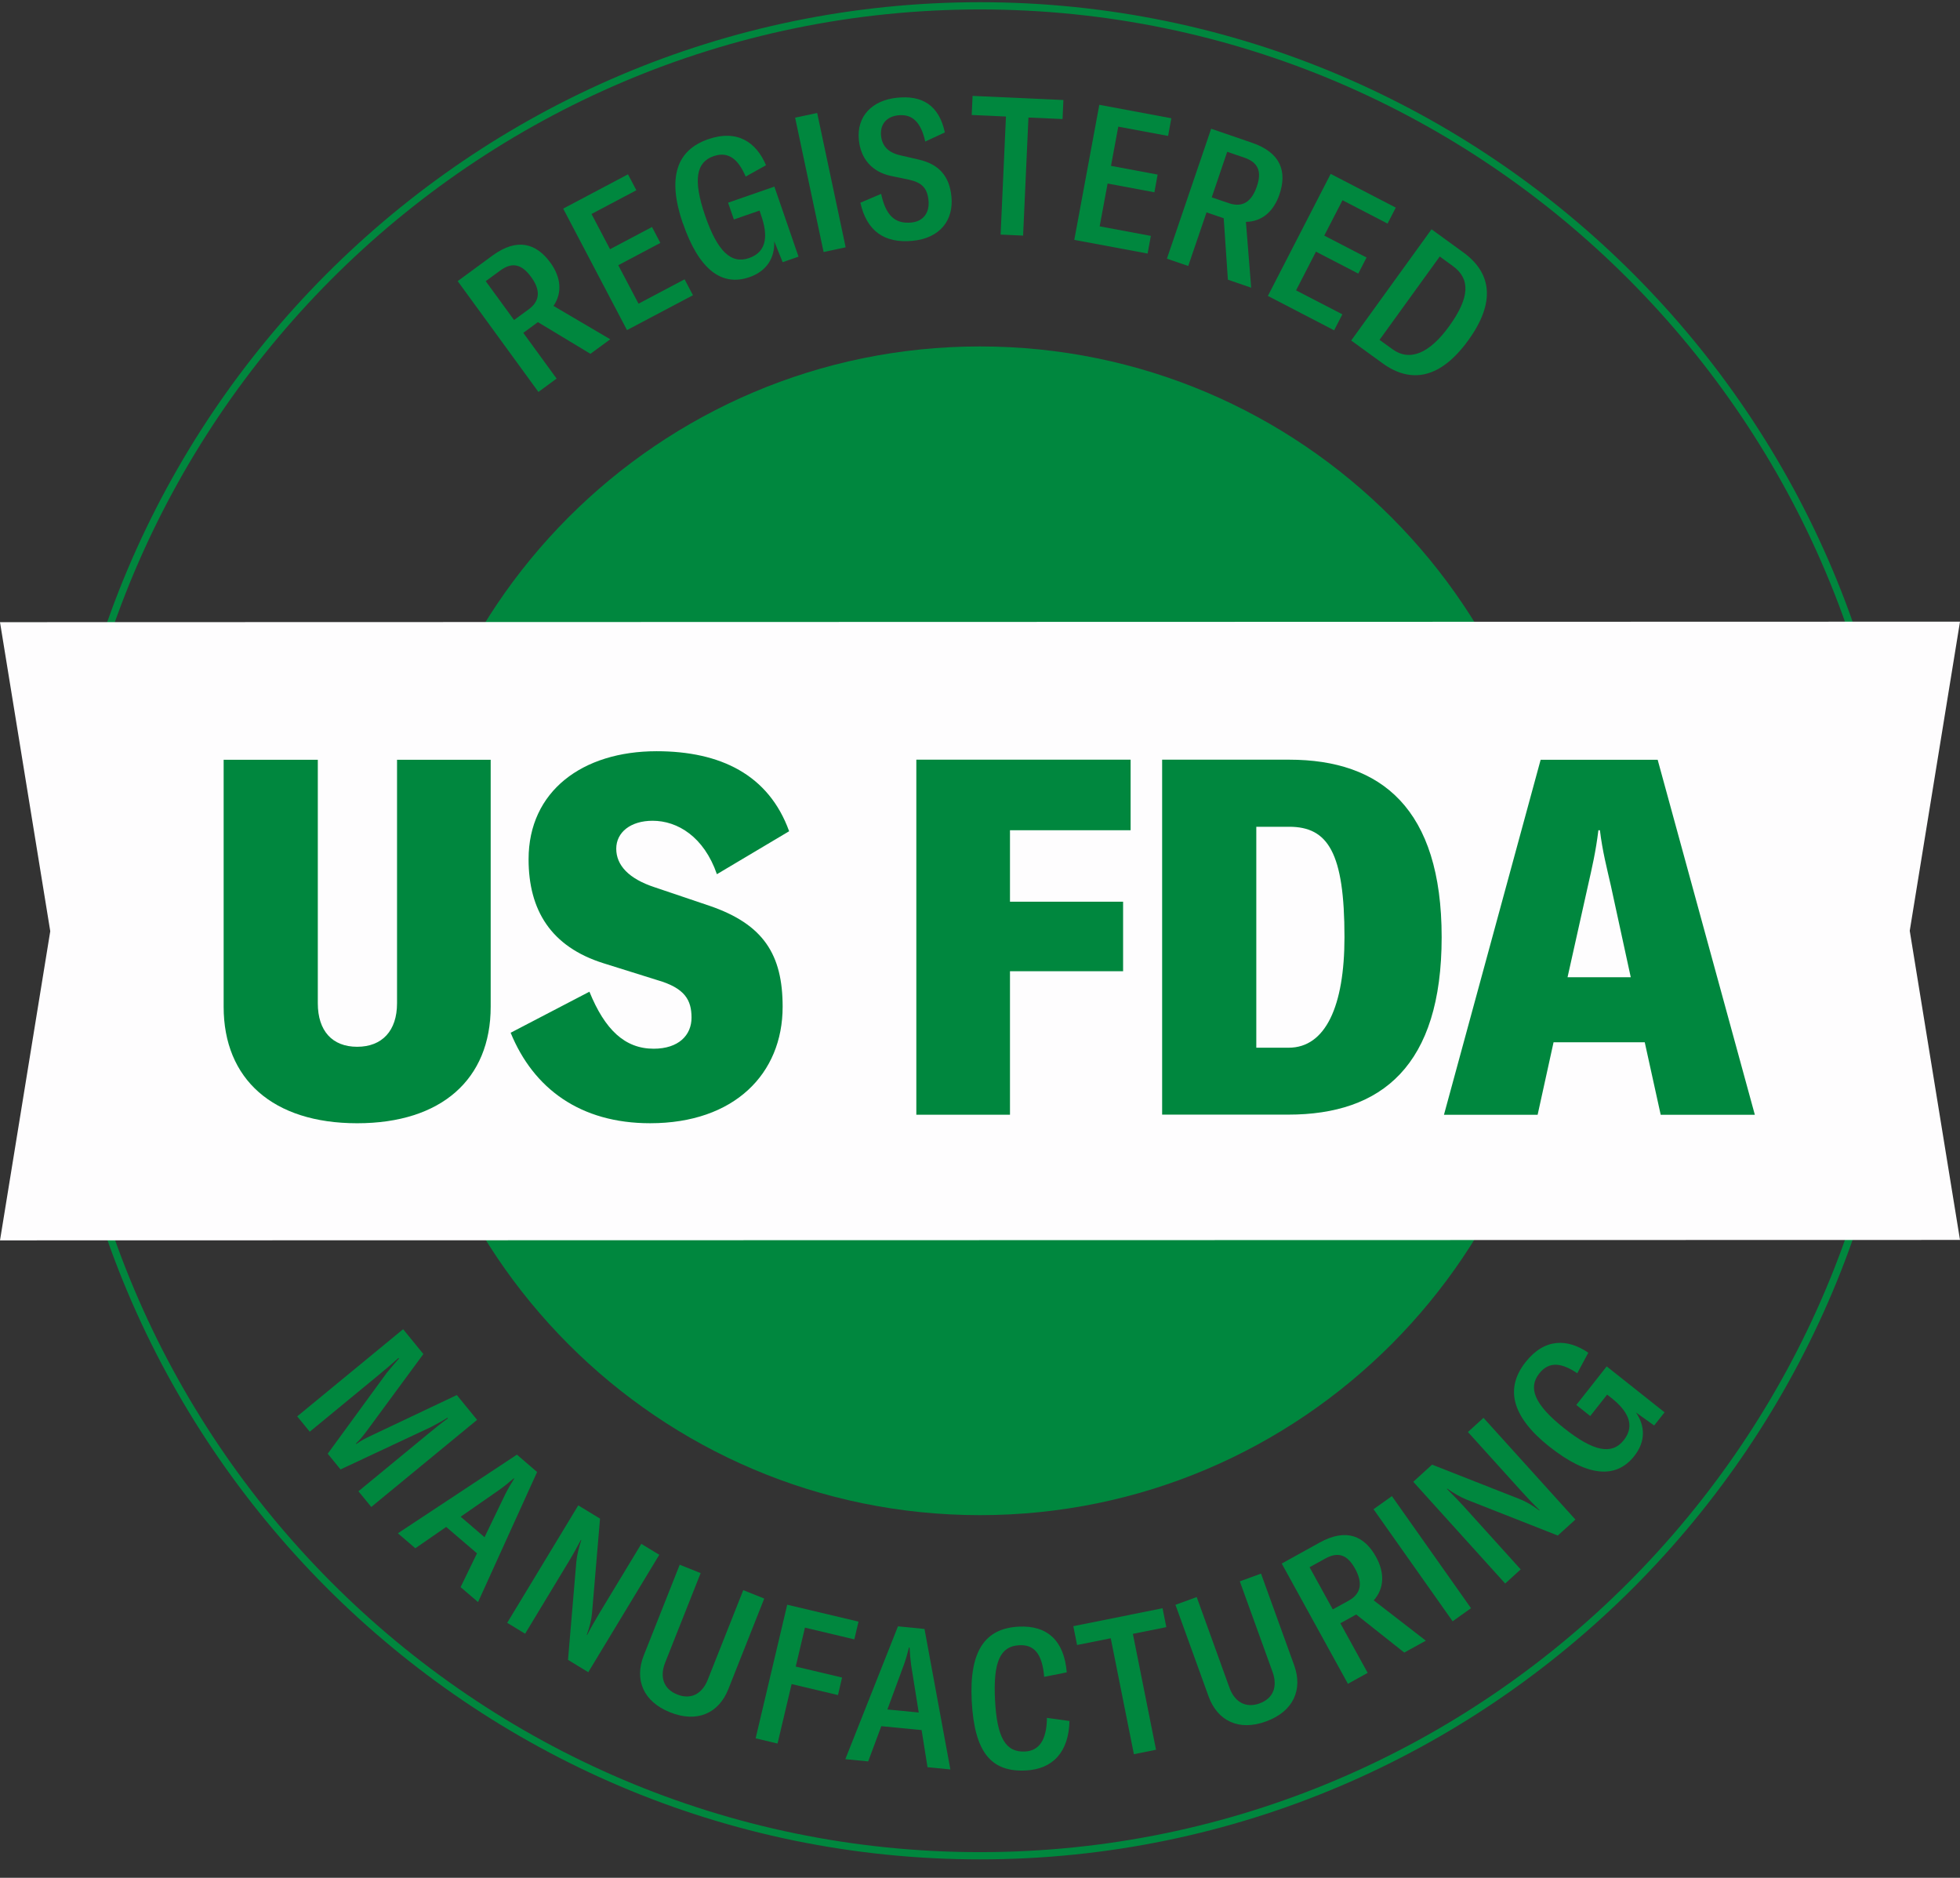 <svg width="95" height="91" viewBox="0 0 95 91" fill="none" xmlns="http://www.w3.org/2000/svg">
<rect x="0" y="0" width="95" height="91" fill="#333333" stroke="none"/>
<g clip-path="url(#clip0_176_27451)">
<path d="M47.5 90.107C22.77 90.107 2.648 69.92 2.648 45.107C2.648 20.295 22.77 0.107 47.5 0.107C72.23 0.107 92.351 20.295 92.351 45.107C92.351 69.92 72.23 90.107 47.5 90.107ZM47.5 0.458C22.962 0.458 2.998 20.488 2.998 45.107C2.998 69.727 22.962 89.757 47.5 89.757C72.038 89.757 92.001 69.727 92.001 45.107C92.001 20.488 72.038 0.458 47.5 0.458Z" fill="#00873E"/>
<path d="M47.498 73.426C63.086 73.426 75.723 60.747 75.723 45.107C75.723 29.468 63.086 16.789 47.498 16.789C31.91 16.789 19.273 29.468 19.273 45.107C19.273 60.747 31.91 73.426 47.498 73.426Z" fill="#00873E"/>
<path d="M28.617 17.146L26.073 15.611L25.363 16.13L26.978 18.346L26.097 18.994L22.184 13.623L23.871 12.385C25.077 11.502 26 11.8 26.677 12.729C27.184 13.423 27.268 14.177 26.828 14.825L29.578 16.442L28.613 17.15L28.617 17.146ZM23.543 13.626L24.916 15.509L25.626 14.99C26.213 14.559 26.178 14.016 25.741 13.42C25.304 12.824 24.846 12.669 24.245 13.111L23.543 13.626Z" fill="#00873E"/>
<path d="M31.602 11.001L32.007 11.772L29.967 12.852L30.949 14.717L33.181 13.536L33.587 14.307L30.39 15.997L27.297 10.11L30.438 8.448L30.844 9.22L28.67 10.37L29.568 12.077L31.609 10.997L31.602 11.001Z" fill="#00873E"/>
<path d="M33.099 10.833C32.327 8.592 32.802 7.274 34.322 6.748C35.734 6.257 36.657 6.892 37.128 8.007L36.143 8.557C35.804 7.772 35.346 7.306 34.588 7.568C33.756 7.856 33.571 8.687 34.179 10.457C34.77 12.168 35.426 12.813 36.311 12.505C37.219 12.189 37.202 11.334 36.898 10.454L36.814 10.205L35.57 10.636L35.29 9.823L37.534 9.044L38.704 12.438L37.935 12.705L37.527 11.695C37.558 12.498 37.163 13.14 36.325 13.431C34.972 13.9 33.871 13.052 33.103 10.829L33.099 10.833Z" fill="#00873E"/>
<path d="M39.608 5.475L40.989 11.985L39.919 12.213L38.539 5.702L39.608 5.475Z" fill="#00873E"/>
<path d="M41.698 9.826L42.708 9.395C42.931 10.429 43.368 10.864 44.179 10.783C44.745 10.727 45.063 10.317 45.004 9.71C44.944 9.114 44.682 8.848 44.071 8.711L43.18 8.525C42.25 8.325 41.715 7.68 41.628 6.776C41.516 5.629 42.275 4.854 43.491 4.735C44.672 4.616 45.507 5.072 45.797 6.418L44.846 6.86C44.64 5.92 44.218 5.52 43.547 5.587C42.959 5.647 42.652 6.032 42.704 6.576C42.753 7.07 43.047 7.389 43.616 7.522L44.529 7.733C45.507 7.957 46.017 8.529 46.115 9.524C46.23 10.681 45.552 11.54 44.242 11.67C42.858 11.807 42.005 11.186 41.702 9.822L41.698 9.826Z" fill="#00873E"/>
<path d="M51.543 4.844L51.501 5.769L49.848 5.696L49.589 11.418L48.499 11.368L48.758 5.647L47.098 5.573L47.14 4.647L51.543 4.847V4.844Z" fill="#00873E"/>
<path d="M56.11 8.459L55.953 9.318L53.685 8.894L53.3 10.969L55.781 11.432L55.624 12.287L52.07 11.625L53.283 5.079L56.774 5.731L56.617 6.587L54.202 6.138L53.849 8.038L56.117 8.462L56.11 8.459Z" fill="#00873E"/>
<path d="M59.515 13.549L59.312 10.576L58.48 10.292L57.593 12.89L56.559 12.536L58.704 6.239L60.685 6.919C62.101 7.403 62.384 8.336 62.013 9.426C61.734 10.243 61.171 10.741 60.389 10.752L60.644 13.942L59.511 13.553L59.515 13.549ZM59.483 7.354L58.732 9.563L59.564 9.847C60.252 10.082 60.675 9.742 60.916 9.044C61.157 8.346 61.017 7.88 60.308 7.638L59.487 7.358L59.483 7.354Z" fill="#00873E"/>
<path d="M66.234 12.483L65.835 13.258L63.784 12.196L62.819 14.072L65.063 15.232L64.665 16.007L61.453 14.341L64.497 8.427L67.652 10.061L67.254 10.835L65.07 9.703L64.186 11.417L66.237 12.48L66.234 12.483Z" fill="#00873E"/>
<path d="M65.492 16.501L69.385 11.112L70.93 12.234C72.313 13.241 72.488 14.664 71.171 16.484C69.829 18.345 68.4 18.612 67.012 17.605L65.492 16.501ZM66.865 16.47L67.495 16.925C68.319 17.525 69.277 17.143 70.241 15.807C71.261 14.394 71.258 13.503 70.419 12.893L69.783 12.431L66.865 16.47Z" fill="#00873E"/>
<path d="M14.409 68.636L19.539 64.415L20.521 65.618L17.806 69.306C17.6 69.586 17.45 69.769 17.25 69.958L17.268 69.979C17.488 69.821 17.698 69.709 18.012 69.562L22.142 67.606L23.125 68.808L17.995 73.029L17.373 72.269L20.724 69.509C21.007 69.278 21.426 68.934 21.709 68.734L21.685 68.706C21.472 68.847 21.227 68.973 20.892 69.155L16.506 71.21L15.884 70.449L18.746 66.529C18.987 66.235 19.249 65.933 19.34 65.835L19.316 65.807C19.067 66.035 18.648 66.392 18.365 66.624L15.014 69.383L14.402 68.636H14.409Z" fill="#00873E"/>
<path d="M26.033 71.336L23.171 77.639L22.325 76.914L23.119 75.276L21.626 73.997L20.131 75.031L19.285 74.305L25.055 70.494L26.033 71.336ZM22.329 73.502L23.485 74.495L24.495 72.401C24.621 72.153 24.758 71.921 24.922 71.658L24.901 71.641C24.663 71.844 24.46 72.016 24.233 72.177L22.329 73.502Z" fill="#00873E"/>
<path d="M24.585 78.642L28.028 72.952L29.083 73.594L28.695 78.173C28.663 78.516 28.583 78.828 28.44 79.224L28.457 79.235C28.643 78.877 28.856 78.502 29.093 78.109L31.085 74.817L31.955 75.347L28.513 81.037L27.531 80.438L27.933 75.704C27.961 75.371 28.059 74.989 28.174 74.635L28.157 74.624C27.989 74.94 27.797 75.294 27.57 75.669L25.452 79.172L24.582 78.642H24.585Z" fill="#00873E"/>
<path d="M32.943 75.827L33.96 76.234L32.24 80.571C31.965 81.269 32.164 81.854 32.824 82.117C33.485 82.38 34.03 82.096 34.306 81.398L36.025 77.061L37.042 77.468L35.302 81.858C34.84 83.025 33.792 83.505 32.482 82.983C31.171 82.461 30.741 81.391 31.203 80.224L32.943 75.834V75.827Z" fill="#00873E"/>
<path d="M41.405 79.445L39.015 78.877L38.568 80.763L40.815 81.296L40.616 82.145L38.369 81.612L37.687 84.494L36.625 84.241L38.156 77.766L41.612 78.586L41.409 79.445H41.405Z" fill="#00873E"/>
<path d="M44.81 78.941L46.064 85.749L44.956 85.641L44.67 83.842L42.716 83.653L42.08 85.36L40.973 85.251L43.524 78.814L44.806 78.941H44.81ZM43.013 82.843L44.53 82.99L44.163 80.694C44.125 80.417 44.104 80.15 44.086 79.838H44.058C43.981 80.14 43.911 80.396 43.817 80.659L43.013 82.839V82.843Z" fill="#00873E"/>
<path d="M47.099 82.43C46.973 79.968 47.77 78.913 49.374 78.829C50.754 78.759 51.579 79.495 51.705 81.045L50.611 81.262C50.516 80.133 50.118 79.691 49.402 79.73C48.486 79.775 48.133 80.529 48.228 82.373C48.322 84.235 48.752 84.929 49.685 84.88C50.356 84.845 50.733 84.337 50.744 83.25L51.837 83.401C51.802 84.894 51.041 85.732 49.723 85.799C48.035 85.886 47.228 84.912 47.099 82.433V82.43Z" fill="#00873E"/>
<path d="M56.35 77.945L56.531 78.853L54.91 79.179L56.032 84.795L54.959 85.009L53.837 79.392L52.205 79.719L52.023 78.807L56.346 77.938L56.35 77.945Z" fill="#00873E"/>
<path d="M56.976 77.77L58.004 77.395L59.59 81.784C59.845 82.489 60.383 82.79 61.051 82.549C61.718 82.307 61.935 81.728 61.68 81.023L60.093 76.634L61.121 76.259L62.728 80.701C63.154 81.882 62.693 82.938 61.365 83.422C60.041 83.906 59.01 83.394 58.58 82.212L56.973 77.77H56.976Z" fill="#00873E"/>
<path d="M68.066 80.087L65.735 78.24L64.966 78.664L66.29 81.069L65.333 81.599L62.125 75.772L63.956 74.758C65.266 74.032 66.144 74.446 66.699 75.456C67.115 76.21 67.105 76.967 66.584 77.556L69.11 79.509L68.062 80.087H68.066ZM63.474 75.95L64.599 77.994L65.368 77.57C66.007 77.216 66.039 76.672 65.682 76.024C65.326 75.375 64.889 75.168 64.236 75.529L63.474 75.95Z" fill="#00873E"/>
<path d="M67.465 72.504L71.299 77.935L70.408 78.569L66.574 73.138L67.465 72.504Z" fill="#00873E"/>
<path d="M72.955 76.739L68.5 71.809L69.412 70.978L73.675 72.654C73.993 72.784 74.269 72.949 74.608 73.198L74.622 73.184C74.332 72.903 74.035 72.591 73.728 72.251L71.149 69.397L71.904 68.71L76.359 73.639L75.506 74.414L71.1 72.679C70.789 72.556 70.453 72.356 70.146 72.142L70.132 72.156C70.383 72.409 70.667 72.693 70.964 73.019L73.707 76.055L72.952 76.742L72.955 76.739Z" fill="#00873E"/>
<path d="M75.103 70.112C73.251 68.639 72.944 67.276 73.943 66.01C74.869 64.835 75.984 64.871 76.984 65.554L76.449 66.55C75.743 66.073 75.107 65.926 74.607 66.56C74.062 67.251 74.349 68.05 75.813 69.214C77.228 70.336 78.126 70.526 78.706 69.789C79.304 69.032 78.829 68.32 78.102 67.745L77.896 67.584L77.078 68.622L76.403 68.085L77.875 66.217L80.681 68.443L80.177 69.081L79.293 68.45C79.748 69.109 79.765 69.863 79.213 70.561C78.325 71.686 76.942 71.567 75.103 70.109V70.112Z" fill="#00873E"/>
<path d="M95 60.089L0 60.11L2.436 45.128L0 30.151L95 30.126L92.564 45.107L95 60.089Z" fill="#FEFDFE"/>
<path d="M10.84 36.819H15.404V48.621C15.404 49.953 16.102 50.728 17.312 50.728C18.521 50.728 19.244 49.953 19.244 48.621V36.819H23.783V48.789C23.783 52.302 21.393 54.434 17.312 54.434C13.23 54.434 10.84 52.302 10.84 48.789V36.819Z" fill="#00873E"/>
<path d="M24.753 50.047L28.569 48.059C29.317 49.9 30.285 50.822 31.683 50.822C32.892 50.822 33.518 50.166 33.518 49.318C33.518 48.47 33.203 47.888 31.875 47.502L29.244 46.678C26.707 45.879 25.62 44.111 25.62 41.64C25.62 38.344 28.227 36.405 31.826 36.405C34.919 36.405 37.26 37.545 38.249 40.283L34.748 42.365C34.119 40.549 32.84 39.775 31.631 39.775C30.568 39.775 29.869 40.332 29.869 41.131C29.869 41.931 30.474 42.586 31.728 42.997L34.384 43.894C37.016 44.792 37.934 46.268 37.934 48.789C37.934 52.035 35.593 54.433 31.512 54.433C28.133 54.433 25.861 52.761 24.75 50.047H24.753Z" fill="#00873E"/>
<path d="M54.796 40.234H48.953V43.698H54.436V47.067H48.953V54.02H44.414V36.815H54.8V40.23L54.796 40.234Z" fill="#00873E"/>
<path d="M56.328 54.02V36.815H62.485C66.951 36.815 69.876 39.189 69.876 45.416C69.876 51.642 66.979 54.016 62.44 54.016H56.332L56.328 54.02ZM60.892 50.773H62.461C64.246 50.773 65.166 48.761 65.166 45.419C65.166 41.324 64.369 40.066 62.485 40.066H60.892V50.776V50.773Z" fill="#00873E"/>
<path d="M80.346 36.819L85.056 54.023H80.493L79.72 50.51H75.3L74.528 54.023H69.988L74.674 36.819H80.349H80.346ZM75.974 47.358H79.042L78.078 42.923C77.886 42.075 77.669 41.251 77.547 40.234H77.473C77.351 41.251 77.159 42.075 76.967 42.923L75.978 47.358H75.974Z" fill="#00873E"/>
</g>
<defs>
<clipPath id="clip0_176_27451">
<rect width="95" height="90" fill="white" transform="translate(0 0.107)"/>
</clipPath>
</defs>
</svg>
